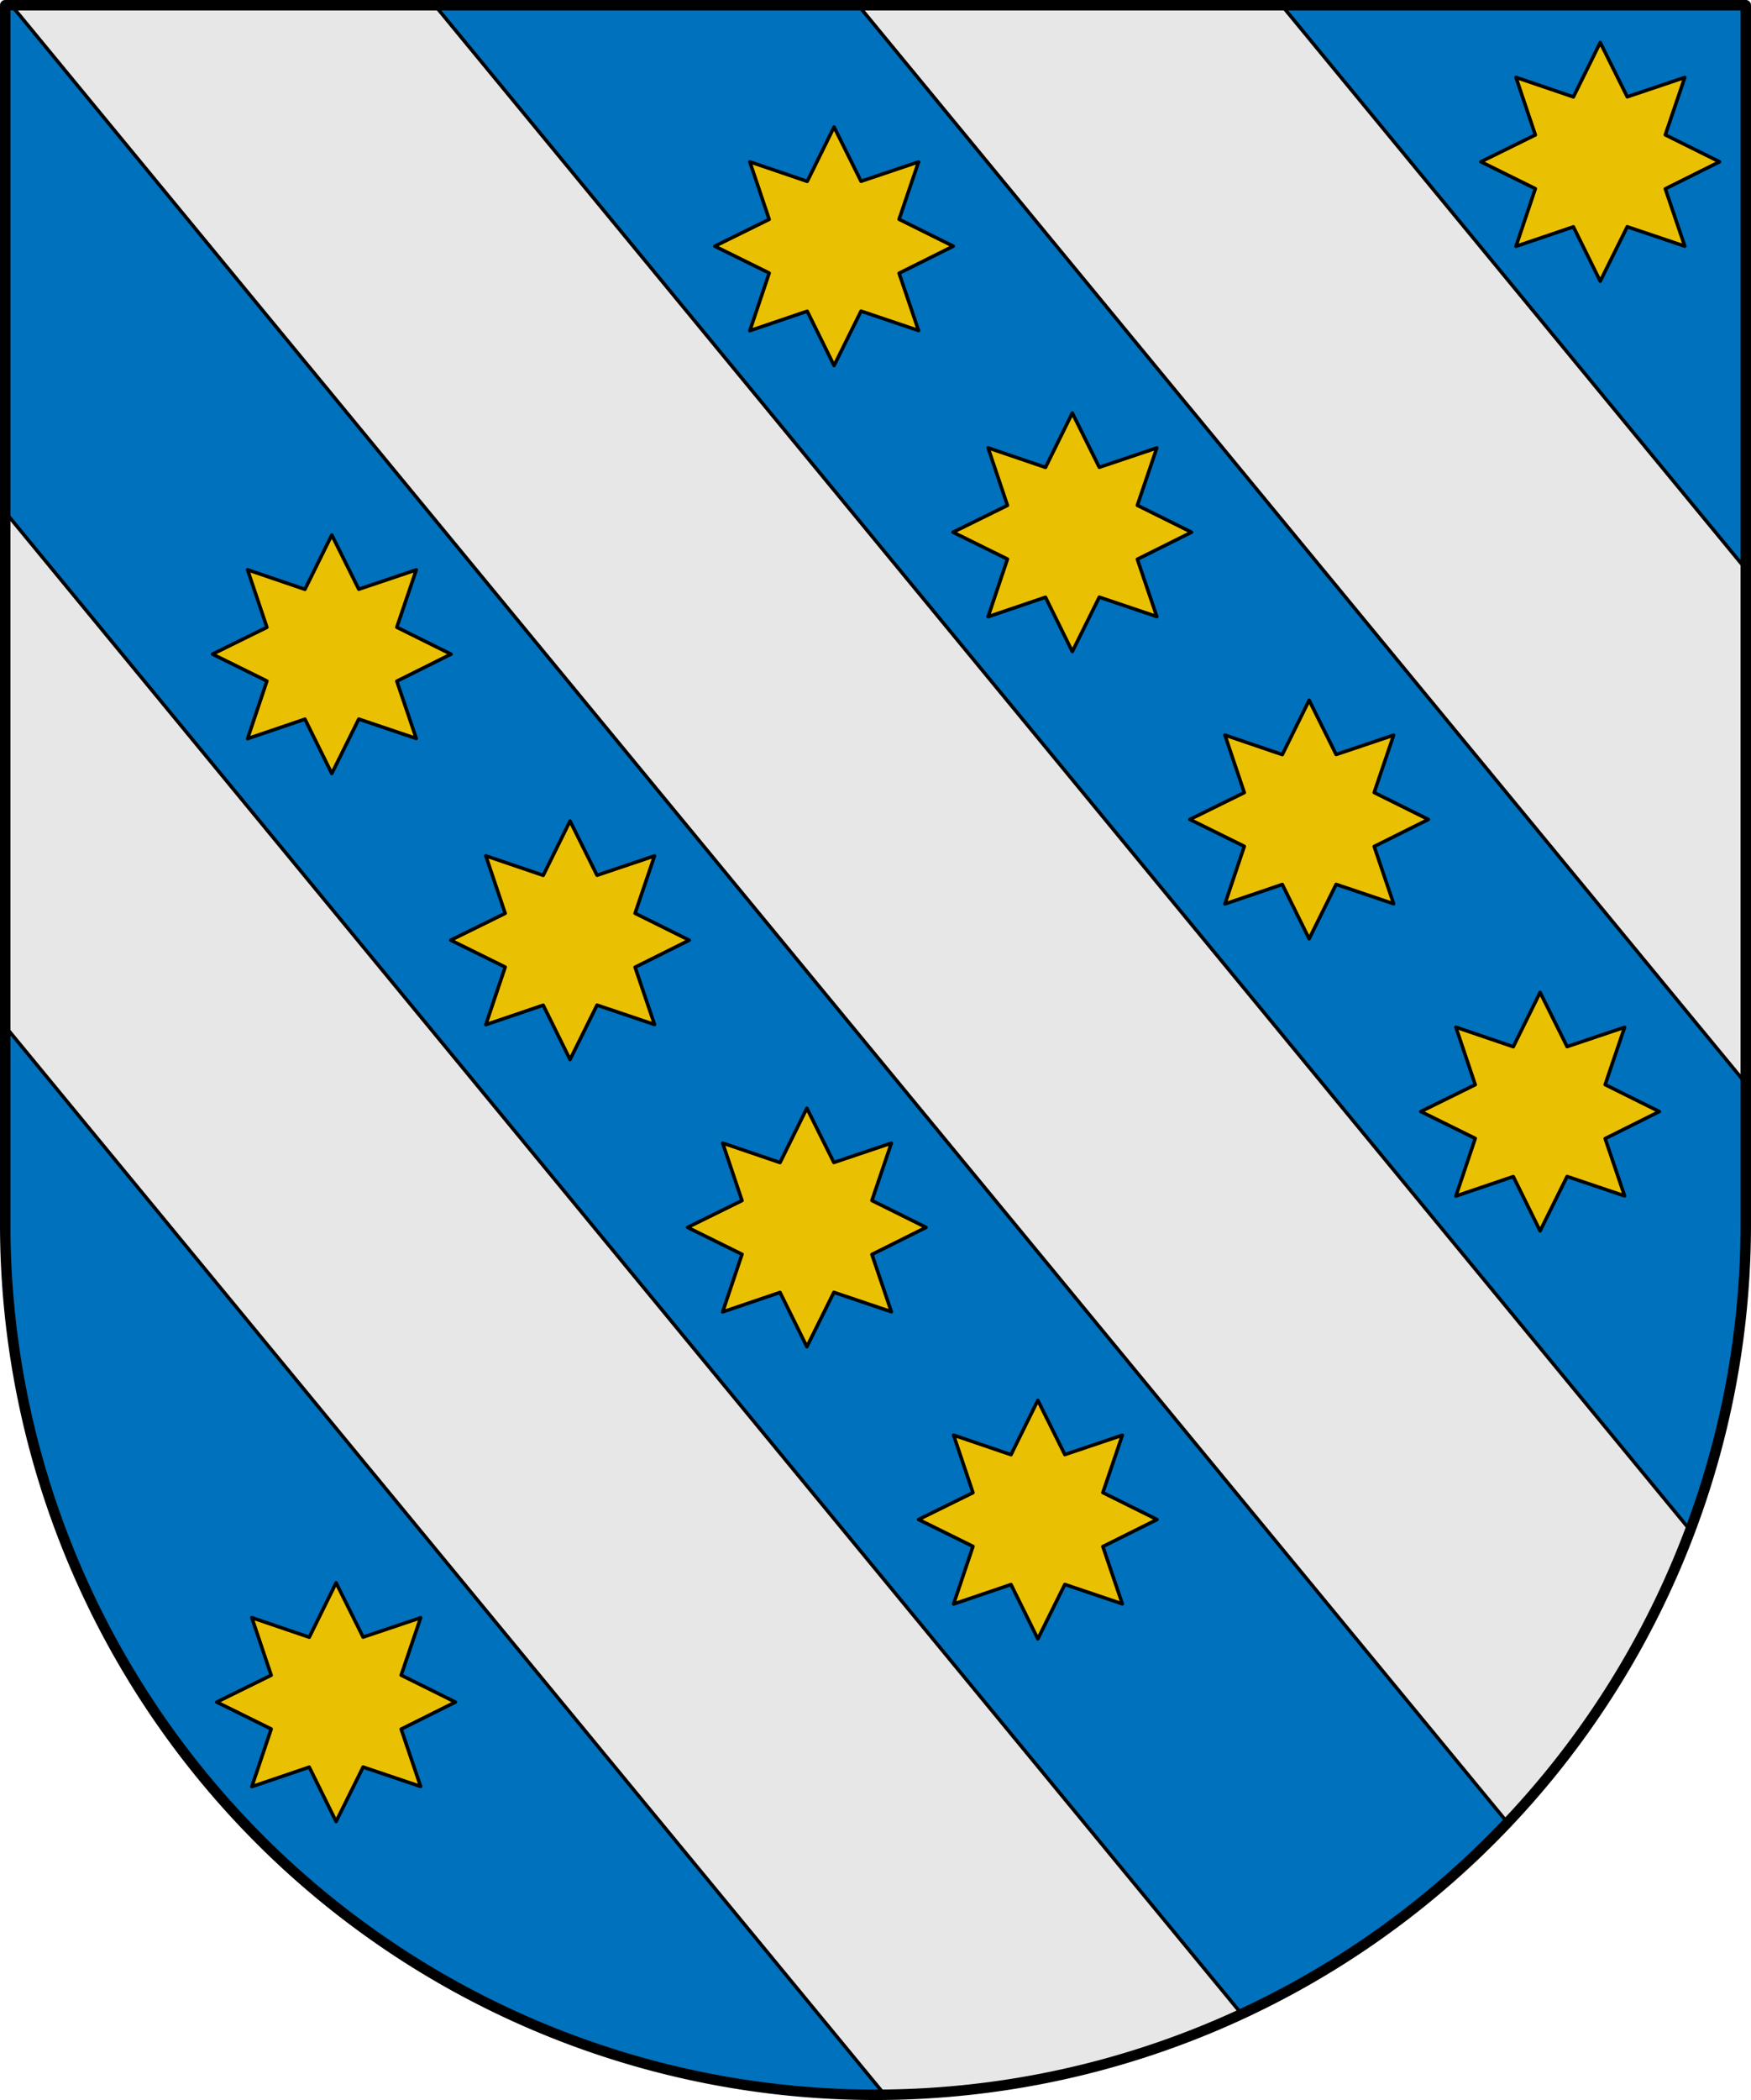 <?xml version="1.0" encoding="UTF-8" standalone="no"?>
<!-- Created with Inkscape (http://www.inkscape.org/) -->

<svg
   xmlns:dc="http://purl.org/dc/elements/1.1/"
   xmlns:cc="http://creativecommons.org/ns#"
   xmlns:rdf="http://www.w3.org/1999/02/22-rdf-syntax-ns#"
   xmlns:svg="http://www.w3.org/2000/svg"
   xmlns="http://www.w3.org/2000/svg"
   xmlns:sodipodi="http://sodipodi.sourceforge.net/DTD/sodipodi-0.dtd"
   xmlns:inkscape="http://www.inkscape.org/namespaces/inkscape"
   width="141.958mm"
   height="170.18mm"
   viewBox="0 0 503 602.999"
   id="svg4254"
   version="1.1"
   inkscape:version="0.91 r13725"
   sodipodi:docname="Coats_of_arms_of_Díaz.svg">
  <defs
     id="defs4256" />
  <sodipodi:namedview
     id="base"
     pagecolor="#ffffff"
     bordercolor="#666666"
     borderopacity="1.0"
     inkscape:pageopacity="0.0"
     inkscape:pageshadow="2"
     inkscape:zoom="0.7"
     inkscape:cx="251.5"
     inkscape:cy="301.49926"
     inkscape:document-units="px"
     inkscape:current-layer="layer1"
     showgrid="false"
     fit-margin-top="0"
     fit-margin-left="0"
     fit-margin-right="0"
     fit-margin-bottom="0"
     inkscape:window-width="1680"
     inkscape:window-height="1027"
     inkscape:window-x="-8"
     inkscape:window-y="-8"
     inkscape:window-maximized="1" />
  <g
     inkscape:label="Capa 1"
     inkscape:groupmode="layer"
     id="layer1"
     transform="translate(403.643,-255.149)">
    <g
       id="g4771"
       transform="translate(-4048.047,315.07)"
       inkscape:export-filename="I:\Documentos Disc\manolo viejo\Escudos\Proyectos Escudos\Blog\Dibujos\Banda1.png"
       inkscape:export-xdpi="144"
       inkscape:export-ydpi="144">
      <path
         id="path4765"
         d="m 3645.904,-58.281 0,350 a 250,250 0 0 0 125,216.506 250,250 0 0 0 250,0 250,250 0 0 0 125,-216.506 l 0,-350 -500,0 z"
         style="opacity:1;fill:#e7e7e7;fill-opacity:1;fill-rule:nonzero;stroke:none;stroke-width:1;stroke-linecap:round;stroke-linejoin:round;stroke-miterlimit:4;stroke-dasharray:none;stroke-dashoffset:0;stroke-opacity:1"
         inkscape:connector-curvature="0" />
      <g
         style="stroke:#000000;stroke-width:0.854;stroke-miterlimit:4;stroke-dasharray:none;stroke-opacity:1"
         id="g4751"
         transform="matrix(0.718,-0.605,0.929,1.127,2767.614,2787.189)">
        <path
           id="path4753"
           transform="matrix(0.822,0.441,-0.678,0.524,-387.106,-2680.331)"
           d="m 3645.904,-58.281 0,144.834 355.555,431.459 a 250,250 0 0 0 19.445,-9.785 250,250 0 0 0 56.9,-45.146 l -429.639,-521.361 -2.262,0 z m 123.875,0 360.303,437.223 a 250,250 0 0 0 15.822,-87.223 l 0,-41.154 -254.51,-308.846 -121.615,0 z m 243.227,0 132.898,161.27 0,-161.27 -132.898,0 z m -367.102,292.408 0,57.592 a 250,250 0 0 0 125,216.508 250,250 0 0 0 128.221,33.184 L 3645.904,234.127 Z"
           style="opacity:1;fill:#0071bc;fill-opacity:1;fill-rule:nonzero;stroke:#000000;stroke-width:1;stroke-linecap:round;stroke-linejoin:round;stroke-miterlimit:4;stroke-dasharray:none;stroke-dashoffset:0;stroke-opacity:1"
           inkscape:connector-curvature="0" />
      </g>
    </g>
    <path
       id="path5078"
       d="m -402.143,256.649 0,350 a 250,250 0 0 0 125,216.506 250,250 0 0 0 250,0 250,250 0 0 0 125,-216.506 l 0,-350 -500,0 z"
       style="opacity:1;fill:none;fill-opacity:1;fill-rule:nonzero;stroke:#000000;stroke-width:3;stroke-linecap:round;stroke-linejoin:round;stroke-miterlimit:4;stroke-dasharray:none;stroke-dashoffset:0;stroke-opacity:1"
       inkscape:connector-curvature="0"
       inkscape:export-filename="I:\Documentos Disc\manolo viejo\Escudos\Proyectos Escudos\Blog\Dibujos\Banda1.png"
       inkscape:export-xdpi="144"
       inkscape:export-ydpi="144" />
    <path
       sodipodi:type="star"
       style="opacity:1;fill:#eac102;fill-opacity:1;fill-rule:nonzero;stroke:#000000;stroke-width:1;stroke-linecap:round;stroke-linejoin:round;stroke-miterlimit:4;stroke-dasharray:none;stroke-dashoffset:0;stroke-opacity:1"
       id="path4816"
       sodipodi:sides="8"
       sodipodi:cx="-95.640198"
       sodipodi:cy="23.799597"
       sodipodi:r1="34.27663"
       sodipodi:r2="20.194424"
       sodipodi:arg1="0.78539816"
       sodipodi:arg2="1.1780972"
       inkscape:flatsided="false"
       inkscape:rounded="0"
       inkscape:randomized="0.001"
       d="m -71.377,48.013 -16.53,-5.579 -7.755,15.639 -7.711,-15.612 -16.497,5.6 5.565,-16.559 -15.642,-7.725 15.641,-7.705 -5.564,-16.53 16.497,5.613 7.71,-15.614 7.756,15.588 16.531,-5.565 -5.595,16.487 15.574,7.731 -15.573,7.767 z"
       inkscape:transform-center-x="0.032051722"
       inkscape:transform-center-y="0.0069129692"
       transform="matrix(1,0,0,1,151.711,277.821)" />
    <g
       id="g4836"
       transform="matrix(0.768,-0.64,0.64,0.768,-750.785,399.274)">
      <path
         sodipodi:type="star"
         style="opacity:1;fill:#eac102;fill-opacity:1;fill-rule:nonzero;stroke:#000000;stroke-width:1;stroke-linecap:round;stroke-linejoin:round;stroke-miterlimit:4;stroke-dasharray:none;stroke-dashoffset:0;stroke-opacity:1"
         id="path4818"
         sodipodi:sides="8"
         sodipodi:cx="-95.640198"
         sodipodi:cy="23.799597"
         sodipodi:r1="34.27663"
         sodipodi:r2="20.194424"
         sodipodi:arg1="0.78539816"
         sodipodi:arg2="1.1780972"
         inkscape:flatsided="false"
         inkscape:rounded="0"
         inkscape:randomized="0.001"
         d="m -71.377,48.013 -16.53,-5.579 -7.755,15.639 -7.711,-15.612 -16.497,5.6 5.565,-16.559 -15.642,-7.725 15.641,-7.705 -5.564,-16.53 16.497,5.613 7.71,-15.614 7.756,15.588 16.531,-5.565 -5.595,16.487 15.574,7.731 -15.573,7.767 z"
         inkscape:transform-center-x="0.032051722"
         inkscape:transform-center-y="0.0069129692"
         transform="matrix(0.768,0.64,-0.64,0.768,400.697,359.88)" />
      <path
         transform="matrix(0.768,0.64,-0.64,0.768,400.164,573.763)"
         inkscape:transform-center-y="0.0069129692"
         inkscape:transform-center-x="0.032051722"
         d="m -71.377,48.013 -16.53,-5.579 -7.755,15.639 -7.711,-15.612 -16.497,5.6 5.565,-16.559 -15.642,-7.725 15.641,-7.705 -5.564,-16.53 16.497,5.613 7.71,-15.614 7.756,15.588 16.531,-5.565 -5.595,16.487 15.574,7.731 -15.573,7.767 z"
         inkscape:randomized="0.001"
         inkscape:rounded="0"
         inkscape:flatsided="false"
         sodipodi:arg2="1.1780972"
         sodipodi:arg1="0.78539816"
         sodipodi:r2="20.194424"
         sodipodi:r1="34.27663"
         sodipodi:cy="23.799597"
         sodipodi:cx="-95.640198"
         sodipodi:sides="8"
         id="path4820"
         style="opacity:1;fill:#eac102;fill-opacity:1;fill-rule:nonzero;stroke:#000000;stroke-width:1;stroke-linecap:round;stroke-linejoin:round;stroke-miterlimit:4;stroke-dasharray:none;stroke-dashoffset:0;stroke-opacity:1"
         sodipodi:type="star" />
      <path
         sodipodi:type="star"
         style="opacity:1;fill:#eac102;fill-opacity:1;fill-rule:nonzero;stroke:#000000;stroke-width:1;stroke-linecap:round;stroke-linejoin:round;stroke-miterlimit:4;stroke-dasharray:none;stroke-dashoffset:0;stroke-opacity:1"
         id="path4822"
         sodipodi:sides="8"
         sodipodi:cx="-95.640198"
         sodipodi:cy="23.799597"
         sodipodi:r1="34.27663"
         sodipodi:r2="20.194424"
         sodipodi:arg1="0.78539816"
         sodipodi:arg2="1.1780972"
         inkscape:flatsided="false"
         inkscape:rounded="0"
         inkscape:randomized="0.001"
         d="m -71.377,48.013 -16.53,-5.579 -7.755,15.639 -7.711,-15.612 -16.497,5.6 5.565,-16.559 -15.642,-7.725 15.641,-7.705 -5.564,-16.53 16.497,5.613 7.71,-15.614 7.756,15.588 16.531,-5.565 -5.595,16.487 15.574,7.731 -15.573,7.767 z"
         inkscape:transform-center-x="0.032051722"
         inkscape:transform-center-y="0.0069129692"
         transform="matrix(0.768,0.64,-0.64,0.768,397.436,680.705)" />
      <path
         transform="matrix(0.768,0.64,-0.64,0.768,400.697,466.822)"
         inkscape:transform-center-y="0.0069129692"
         inkscape:transform-center-x="0.032051722"
         d="m -71.377,48.013 -16.53,-5.579 -7.755,15.639 -7.711,-15.612 -16.497,5.6 5.565,-16.559 -15.642,-7.725 15.641,-7.705 -5.564,-16.53 16.497,5.613 7.71,-15.614 7.756,15.588 16.531,-5.565 -5.595,16.487 15.574,7.731 -15.573,7.767 z"
         inkscape:randomized="0.001"
         inkscape:rounded="0"
         inkscape:flatsided="false"
         sodipodi:arg2="1.1780972"
         sodipodi:arg1="0.78539816"
         sodipodi:r2="20.194424"
         sodipodi:r1="34.27663"
         sodipodi:cy="23.799597"
         sodipodi:cx="-95.640198"
         sodipodi:sides="8"
         id="path4824"
         style="opacity:1;fill:#eac102;fill-opacity:1;fill-rule:nonzero;stroke:#000000;stroke-width:1;stroke-linecap:round;stroke-linejoin:round;stroke-miterlimit:4;stroke-dasharray:none;stroke-dashoffset:0;stroke-opacity:1"
         sodipodi:type="star" />
    </g>
    <g
       id="g4842"
       transform="matrix(0.768,-0.64,0.64,0.768,-606.499,282.131)">
      <path
         transform="matrix(0.768,0.64,-0.64,0.768,400.697,359.88)"
         inkscape:transform-center-y="0.0069129692"
         inkscape:transform-center-x="0.032051722"
         d="m -71.377,48.013 -16.53,-5.579 -7.755,15.639 -7.711,-15.612 -16.497,5.6 5.565,-16.559 -15.642,-7.725 15.641,-7.705 -5.564,-16.53 16.497,5.613 7.71,-15.614 7.756,15.588 16.531,-5.565 -5.595,16.487 15.574,7.731 -15.573,7.767 z"
         inkscape:randomized="0.001"
         inkscape:rounded="0"
         inkscape:flatsided="false"
         sodipodi:arg2="1.1780972"
         sodipodi:arg1="0.78539816"
         sodipodi:r2="20.194424"
         sodipodi:r1="34.27663"
         sodipodi:cy="23.799597"
         sodipodi:cx="-95.640198"
         sodipodi:sides="8"
         id="path4844"
         style="opacity:1;fill:#eac102;fill-opacity:1;fill-rule:nonzero;stroke:#000000;stroke-width:1;stroke-linecap:round;stroke-linejoin:round;stroke-miterlimit:4;stroke-dasharray:none;stroke-dashoffset:0;stroke-opacity:1"
         sodipodi:type="star" />
      <path
         sodipodi:type="star"
         style="opacity:1;fill:#eac102;fill-opacity:1;fill-rule:nonzero;stroke:#000000;stroke-width:1;stroke-linecap:round;stroke-linejoin:round;stroke-miterlimit:4;stroke-dasharray:none;stroke-dashoffset:0;stroke-opacity:1"
         id="path4846"
         sodipodi:sides="8"
         sodipodi:cx="-95.640198"
         sodipodi:cy="23.799597"
         sodipodi:r1="34.27663"
         sodipodi:r2="20.194424"
         sodipodi:arg1="0.78539816"
         sodipodi:arg2="1.1780972"
         inkscape:flatsided="false"
         inkscape:rounded="0"
         inkscape:randomized="0.001"
         d="m -71.377,48.013 -16.53,-5.579 -7.755,15.639 -7.711,-15.612 -16.497,5.6 5.565,-16.559 -15.642,-7.725 15.641,-7.705 -5.564,-16.53 16.497,5.613 7.71,-15.614 7.756,15.588 16.531,-5.565 -5.595,16.487 15.574,7.731 -15.573,7.767 z"
         inkscape:transform-center-x="0.032051722"
         inkscape:transform-center-y="0.0069129692"
         transform="matrix(0.768,0.64,-0.64,0.768,400.164,573.763)" />
      <path
         transform="matrix(0.768,0.64,-0.64,0.768,397.436,680.705)"
         inkscape:transform-center-y="0.0069129692"
         inkscape:transform-center-x="0.032051722"
         d="m -71.377,48.013 -16.53,-5.579 -7.755,15.639 -7.711,-15.612 -16.497,5.6 5.565,-16.559 -15.642,-7.725 15.641,-7.705 -5.564,-16.53 16.497,5.613 7.71,-15.614 7.756,15.588 16.531,-5.565 -5.595,16.487 15.574,7.731 -15.573,7.767 z"
         inkscape:randomized="0.001"
         inkscape:rounded="0"
         inkscape:flatsided="false"
         sodipodi:arg2="1.1780972"
         sodipodi:arg1="0.78539816"
         sodipodi:r2="20.194424"
         sodipodi:r1="34.27663"
         sodipodi:cy="23.799597"
         sodipodi:cx="-95.640198"
         sodipodi:sides="8"
         id="path4848"
         style="opacity:1;fill:#eac102;fill-opacity:1;fill-rule:nonzero;stroke:#000000;stroke-width:1;stroke-linecap:round;stroke-linejoin:round;stroke-miterlimit:4;stroke-dasharray:none;stroke-dashoffset:0;stroke-opacity:1"
         sodipodi:type="star" />
      <path
         sodipodi:type="star"
         style="opacity:1;fill:#eac102;fill-opacity:1;fill-rule:nonzero;stroke:#000000;stroke-width:1;stroke-linecap:round;stroke-linejoin:round;stroke-miterlimit:4;stroke-dasharray:none;stroke-dashoffset:0;stroke-opacity:1"
         id="path4850"
         sodipodi:sides="8"
         sodipodi:cx="-95.640198"
         sodipodi:cy="23.799597"
         sodipodi:r1="34.27663"
         sodipodi:r2="20.194424"
         sodipodi:arg1="0.78539816"
         sodipodi:arg2="1.1780972"
         inkscape:flatsided="false"
         inkscape:rounded="0"
         inkscape:randomized="0.001"
         d="m -71.377,48.013 -16.53,-5.579 -7.755,15.639 -7.711,-15.612 -16.497,5.6 5.565,-16.559 -15.642,-7.725 15.641,-7.705 -5.564,-16.53 16.497,5.613 7.71,-15.614 7.756,15.588 16.531,-5.565 -5.595,16.487 15.574,7.731 -15.573,7.767 z"
         inkscape:transform-center-x="0.032051722"
         inkscape:transform-center-y="0.0069129692"
         transform="matrix(0.768,0.64,-0.64,0.768,400.697,466.822)" />
    </g>
    <path
       transform="matrix(1,0,0,1,-211.432,720.107)"
       inkscape:transform-center-y="0.0069129692"
       inkscape:transform-center-x="0.032051722"
       d="m -71.377,48.013 -16.53,-5.579 -7.755,15.639 -7.711,-15.612 -16.497,5.6 5.565,-16.559 -15.642,-7.725 15.641,-7.705 -5.564,-16.53 16.497,5.613 7.71,-15.614 7.756,15.588 16.531,-5.565 -5.595,16.487 15.574,7.731 -15.573,7.767 z"
       inkscape:randomized="0.001"
       inkscape:rounded="0"
       inkscape:flatsided="false"
       sodipodi:arg2="1.1780972"
       sodipodi:arg1="0.78539816"
       sodipodi:r2="20.194424"
       sodipodi:r1="34.27663"
       sodipodi:cy="23.799597"
       sodipodi:cx="-95.640198"
       sodipodi:sides="8"
       id="path4861"
       style="opacity:1;fill:#eac102;fill-opacity:1;fill-rule:nonzero;stroke:#000000;stroke-width:1;stroke-linecap:round;stroke-linejoin:round;stroke-miterlimit:4;stroke-dasharray:none;stroke-dashoffset:0;stroke-opacity:1"
       sodipodi:type="star" />
  </g>
</svg>
